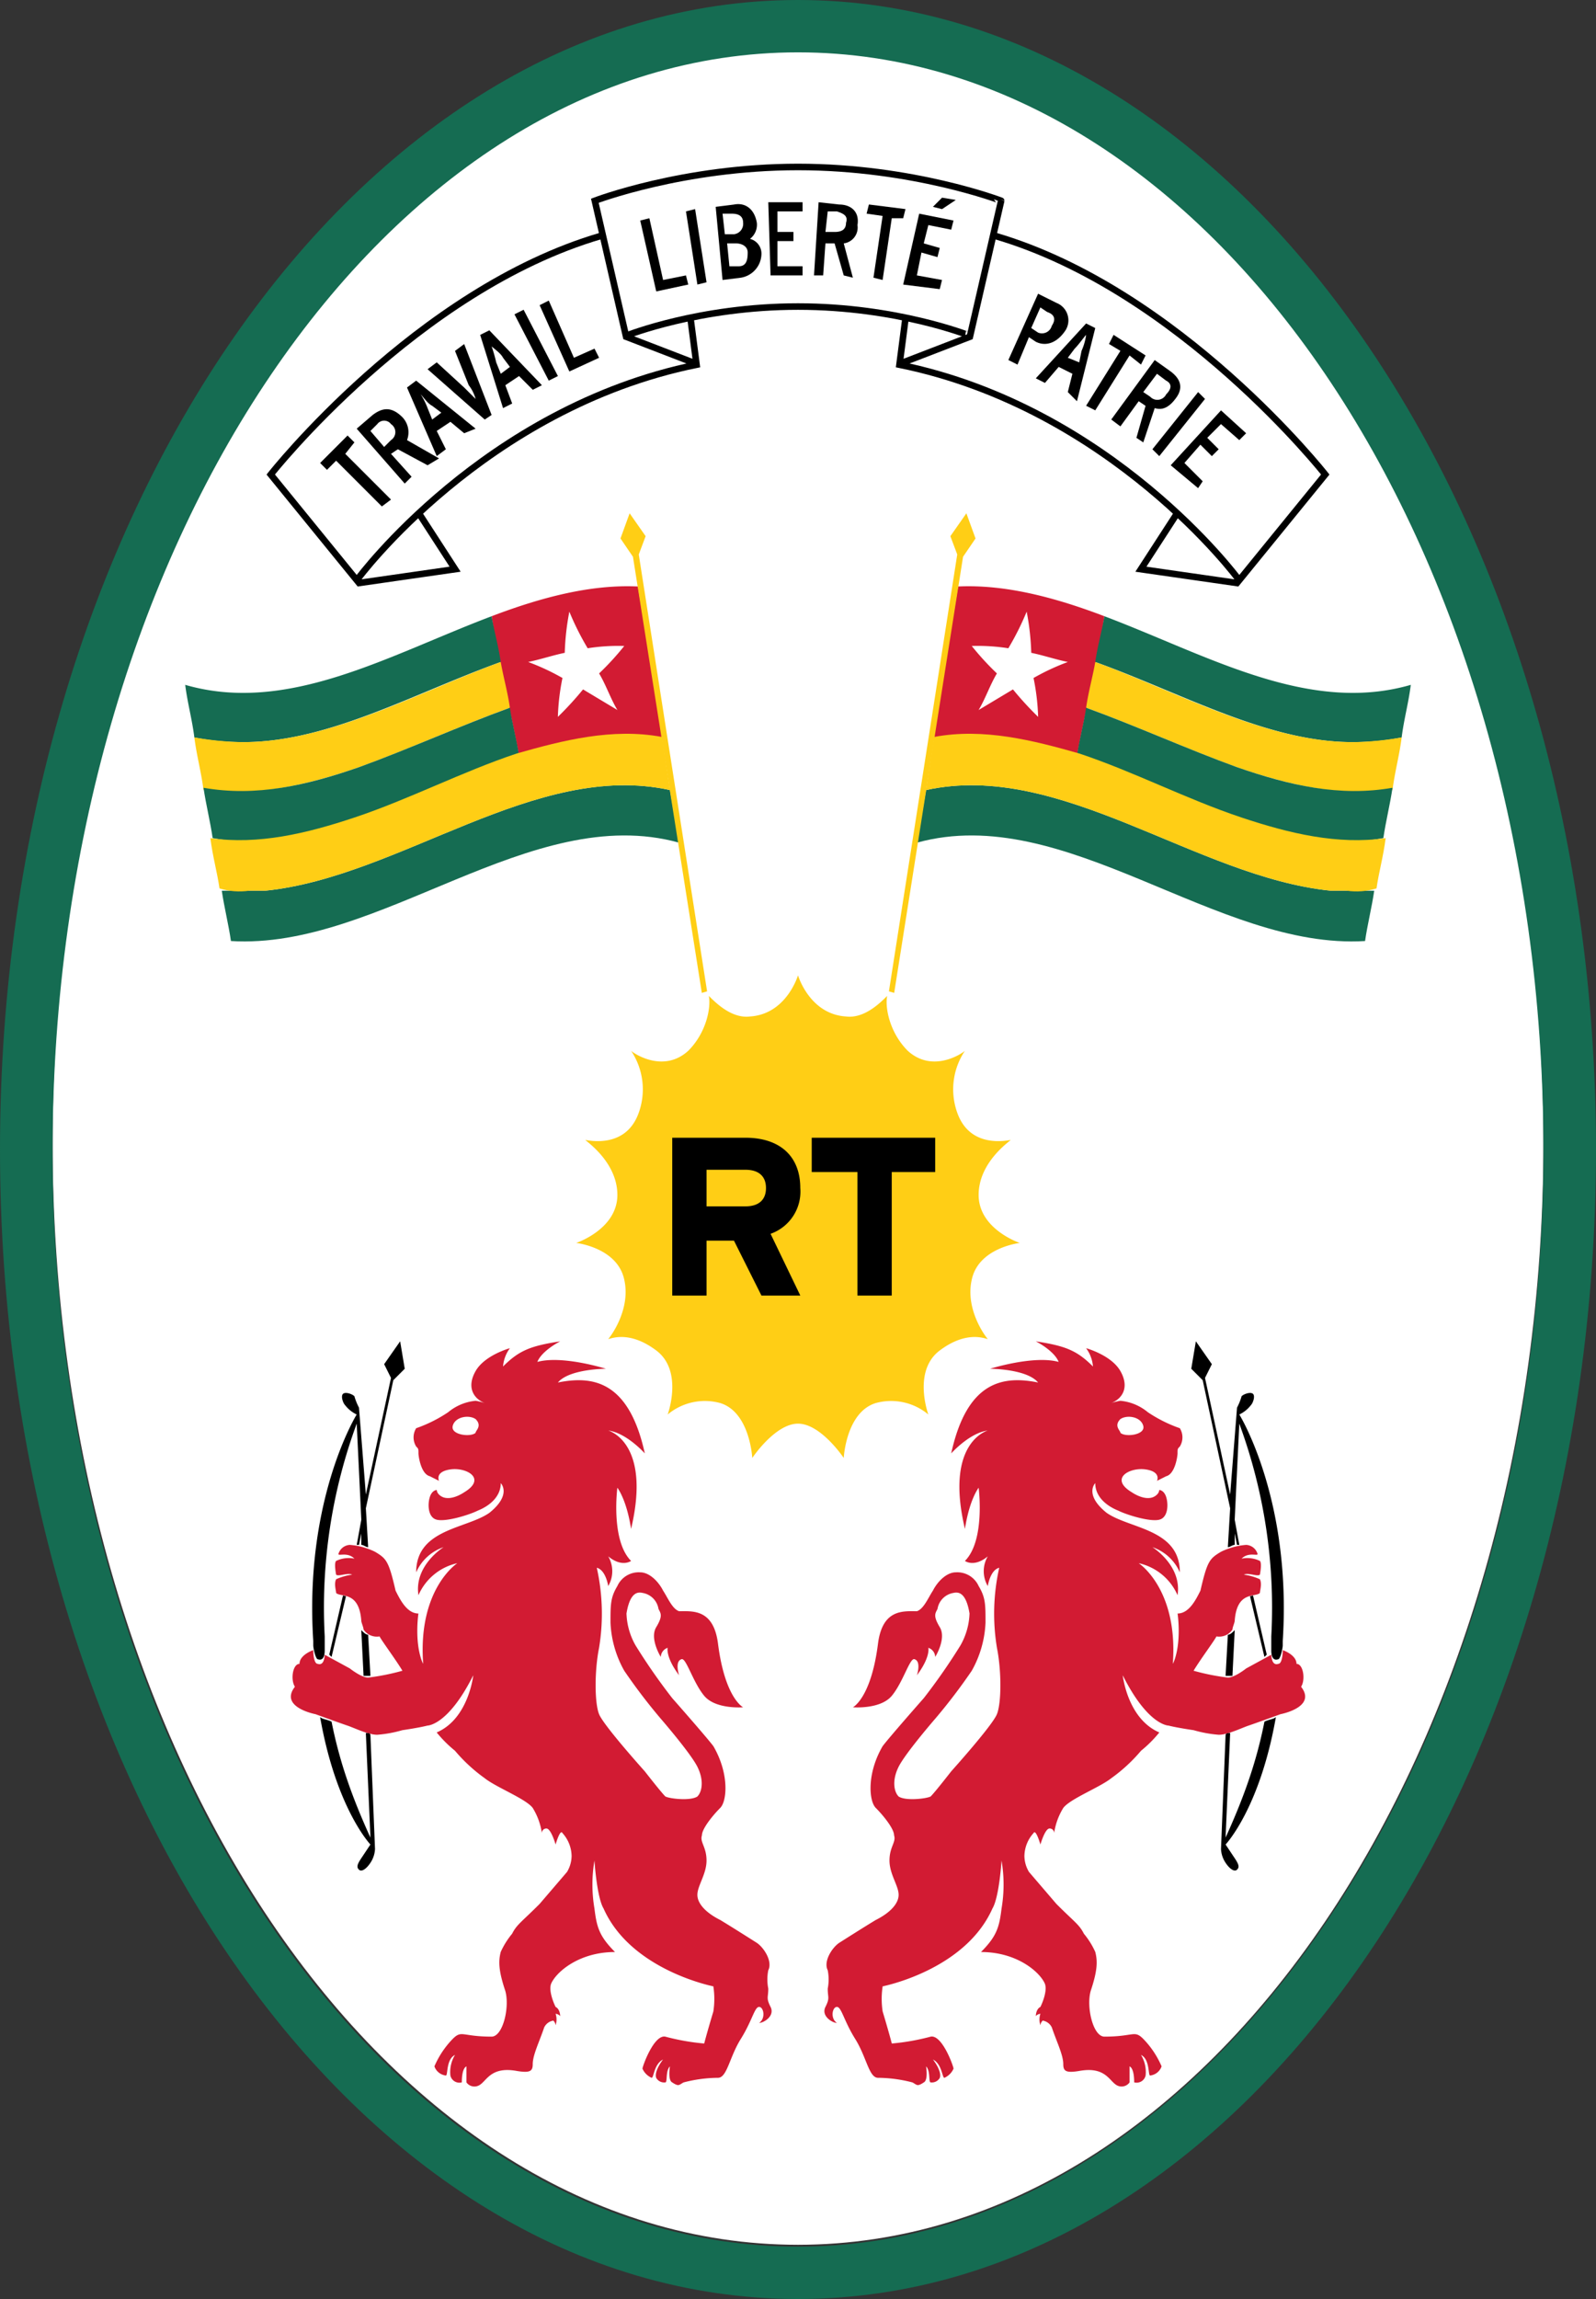 <svg xmlns="http://www.w3.org/2000/svg" width="250" height="360"><rect width="100%" height="100%" fill="#333333" stroke="none"/><path data-name="Tracé 20" d="M241.763 178.875c0 95.272-52.296 172.636-116.762 172.636-64.466 0-116.763-77.364-116.763-172.636C8.238 83.96 60.534 6.238 125 6.238c64.113.358 116.763 77.722 116.763 172.637Z" fill="#fff" style="stroke-width:1.027"/><path data-name="Tracé 26" d="M132.165 228.302s.358-7.163 5.014-8.596a9.09 9.09 0 0 1 8.238 1.79s-2.507-6.805 1.79-10.028c4.298-3.223 7.164-1.791 7.522-1.791-.358-.359-3.581-4.656-2.507-9.313 1.075-5.014 7.522-5.73 7.522-5.73s-6.448-2.144-6.448-7.521c0-5.014 4.656-8.238 5.014-8.597-.359 0-6.089 1.432-8.238-3.94a10.835 10.835 0 0 1 1.075-10.032c-.36.359-5.014 3.582-8.955 0-2.865-2.865-3.581-6.806-3.223-8.596-1.074 1.074-3.581 3.581-6.447 3.223-5.73-.359-7.521-6.447-7.521-6.447s-1.791 6.088-7.522 6.447c-2.866.358-5.373-2.149-6.447-3.223.358 1.79-.358 5.73-3.223 8.596-3.94 3.582-8.596.359-8.954 0a10.835 10.835 0 0 1 1.074 10.032c-2.15 5.372-7.88 3.94-8.238 3.94.358.359 5.014 3.583 5.014 8.597 0 5.377-6.448 7.52-6.448 7.52s6.447.717 7.522 5.731c1.074 4.657-2.149 8.954-2.507 9.313.358 0 3.224-1.432 7.522 1.79 4.297 3.224 1.79 10.03 1.79 10.03a9.09 9.09 0 0 1 8.238-1.791c4.656 1.433 5.014 8.596 5.014 8.596s3.582-5.372 7.165-5.372c3.582 0 7.164 5.372 7.164 5.372z" fill="#ffce15" style="fill:#ffce15;fill-opacity:1;stroke-width:1.027"/><g data-name="Groupe 26"><path data-name="Tracé 23" d="M125 0C56.232 0 0 80.555 0 180s55.874 180 125 180 125-80.555 125-180S193.773 0 125 0Zm0 351.802C60.53 351.802 8.238 274.81 8.238 180 8.238 85.545 60.534 8.198 125 8.198c64.466 0 116.762 76.991 116.762 171.802 0 94.81-52.65 171.802-116.762 171.802z" fill="#156c52"/></g><g data-name="Groupe 27"><path data-name="Tracé 27" d="M125.359 186.038c0-5.014-3.223-7.88-8.597-7.88h-11.46v24.714h5.372v-8.596h4.297l4.303 8.596h6.089l-4.66-9.67a7.007 7.007 0 0 0 4.656-7.164zm-14.685-2.865h6.088c2.15 0 3.223 1.075 3.223 2.866 0 1.79-1.075 2.865-3.223 2.865h-6.088z"/><path data-name="Tracé 28" d="M127.15 178.159v5.372h7.163v19.341h5.371v-19.341h6.805v-5.372Z"/></g><g data-name="Groupe 28"><path data-name="Tracé 29" d="m54.084 71.067 7.163 7.163-1.432 1.075-7.164-7.164-1.433 1.433-1.074-1.075L54.44 68.2l1.075 1.075z"/><path data-name="Tracé 30" d="m66.978 72.857-4.656-2.507-1.075.72 3.223 3.581-1.074 1.072-7.521-8.597 2.507-2.149c1.432-1.075 2.865-1.432 4.656.359a3.42 3.42 0 0 1 .72 3.581l5.013 2.866zm-7.88-6.447-1.074 1.075 2.15 2.507 1.074-1.075a1.498 1.498 0 0 0 0-2.507 1.343 1.343 0 0 0-2.15 0z"/><path data-name="Tracé 31" d="m72.708 67.843-2.15-1.791-2.149 1.432 1.432 2.865-1.43 1.071-4.657-10.74 1.432-1.075 9.313 7.521zm-5.014-4.298c-.719-.359-1.432-1.432-1.79-1.791a11.924 11.924 0 0 1 1.074 2.15l.72 1.79 1.431-1.075z"/><path data-name="Tracé 32" d="m77.006 64.978-1.075.72-8.954-7.883 1.432-1.075 4.298 3.94 1.79 1.791a6.052 6.052 0 0 0-1.074-2.15l-2.15-5.372 1.435-1.074Z"/><path data-name="Tracé 33" d="m83.453 61.038-2.15-2.15-2.149 1.433 1.075 2.865-1.432.72-3.582-11.462 1.432-.719 8.238 8.597zm-4.656-5.014c-.359-.72-1.433-1.432-1.791-1.79a22.826 22.826 0 0 1 .719 2.506l.72 1.79 1.431-1.074z"/><path data-name="Tracé 34" d="M85.96 59.605 80.587 49.22l1.433-.719 5.372 10.387z"/><path data-name="Tracé 35" d="m89.184 58.172-4.656-10.384 1.432-.72 3.94 8.955 3.223-1.432.72 1.432z"/></g><g data-name="Groupe 29"><path data-name="Tracé 36" d="m162.25 53.516-1.075-.72-1.791 4.299-1.432-.72 4.656-10.38 2.865 1.431a2.933 2.933 0 0 1 1.433 4.298c-1.433 2.15-3.223 2.508-4.657 1.792zm1.79-4.656-1.074-.72-1.433 3.224 1.075.719a1.597 1.597 0 0 0 2.15-1.075c.715-1.074.357-1.79-.718-2.148z"/><path data-name="Tracé 37" d="m167.263 61.395.72-2.865-2.15-1.075-2.15 2.507-1.432-.72 7.878-8.591 1.432.719-2.864 11.459zm2.15-6.447a9.111 9.111 0 0 0 .719-2.507c-.359.359-1.075 1.433-1.791 2.15l-1.078 1.432 1.791.72z"/><path data-name="Tracé 38" d="m176.935 55.664-5.373 8.593-1.432-.72 5.372-8.596-1.79-1.075.719-1.432 5.013 3.223-.719 1.432z"/><path data-name="Tracé 39" d="m178.01 68.56 1.431-5.014-1.074-.72-2.866 3.943-1.432-1.075 6.806-9.312 2.507 1.79c1.432 1.075 2.149 2.507.719 4.298-1.075 1.432-2.15 1.79-3.223 1.432l-1.794 5.374zm4.655-8.954-1.432-1.075-2.15 2.864 1.076.72a1.535 1.535 0 0 0 2.506-.359c1.074-1.077.717-1.793 0-2.151z"/><path data-name="Tracé 40" d="m180.516 70.35 7.163-8.955 1.075 1.075-7.163 8.954z"/><path data-name="Tracé 41" d="m183.382 72.857 7.879-8.596 3.936 3.582-1.075 1.074-2.865-2.507-2.15 2.15 1.791 1.79-1.074 1.075-1.791-1.79-2.507 2.865 2.865 2.865-.719 1.075z"/></g><g data-name="Groupe 30"><path data-name="Tracé 42" d="m102.794 45.636-2.507-11.103 1.433-.358 2.149 9.67 3.581-.72.36 1.433z"/><path data-name="Tracé 43" d="m109.241 44.558-1.79-11.457 1.432-.359 1.79 11.461Z"/><path data-name="Tracé 44" d="m116.047 43.485-2.866.359-1.074-11.455 2.865-.359c1.791-.358 3.223.72 3.582 2.866a2.788 2.788 0 0 1-1.075 2.507 2.386 2.386 0 0 1 1.791 2.507 3.835 3.835 0 0 1-3.223 3.575zm-1.433-10.025h-1.433l.36 3.223h1.431a1.644 1.644 0 0 0 1.433-1.791c0-1.075-.717-1.432-1.791-1.432zm.719 4.656h-1.435l.358 3.582h1.432c1.075 0 1.433-.72 1.433-2.15 0-1.075-1.074-1.433-1.791-1.433z"/><path data-name="Tracé 45" d="m120.703 43.129-.358-11.461h5.372V33.1h-3.94v3.223h2.507v1.432h-2.507v3.94h3.94v1.433z"/><path data-name="Tracé 46" d="m132.164 43.129-1.432-5.014h-1.433l-.359 5.014h-1.432l.72-11.461 3.222.358c1.791 0 3.223 1.075 2.866 3.223a2.503 2.503 0 0 1-2.15 2.866l1.43 5.368ZM131.09 33.1h-1.433l-.358 3.223h1.432c1.075 0 1.79-.358 1.79-1.432.36-1.074-.357-1.432-1.431-1.791z"/><path data-name="Tracé 47" d="m139.686 34.176-1.433 9.666-1.432-.359 1.432-9.67-2.507-.359.358-1.432 5.731.72-.358 1.432z"/><path data-name="Tracé 48" d="m141.477 44.562 2.507-11.103 5.372 1.074-.358 1.433-3.582-.72-.72 2.866 2.508.719-.359 1.432-2.507-.719-.719 3.582 3.94.719-.358 1.432zm6.088-11.815-1.432-.359 1.432-1.436 2.15.358z"/></g><path data-name="Tracé 64" d="M120.701 314.26c-.719-1.431-.358-1.431-.358-2.865a7.445 7.445 0 0 1 0-2.865c.719-1.432-.72-3.582-1.791-4.298 0 0-3.94-2.507-5.731-3.581-2.15-1.075-3.582-2.507-3.582-3.94 0-1.434 1.432-3.224 1.432-5.373 0-2.15-1.074-2.866-.719-3.94 0-1.075 1.791-3.223 2.866-4.298 1.074-1.075 1.432-5.372-1.075-9.67-1.075-1.432-6.447-7.522-6.447-7.522a94.248 94.248 0 0 1-5.731-8.238 10.788 10.788 0 0 1-1.432-5.014c.358-2.15 1.074-3.581 2.507-3.223a3.017 3.017 0 0 1 2.507 2.507c.358.72.719 1.075-.359 2.866-1.078 1.79.72 4.656.72 4.656a1.566 1.566 0 0 1 1.074-1.432s-.359 1.432 1.79 4.297c0 0-.718-2.149.36-2.506.718-.359 1.79 3.581 3.58 5.73 1.792 2.15 6.09 1.791 6.09 1.791s-2.866-1.432-3.94-10.028c-.72-5.373-3.94-5.014-6.09-5.014-1.074-.359-1.79-2.15-2.506-3.223-.72-1.432-2.15-2.866-3.582-2.866a3.67 3.67 0 0 0-3.581 2.15c-1.075 1.79-1.075 2.865-1.075 5.73a16.791 16.791 0 0 0 2.15 7.522 88.782 88.782 0 0 0 5.73 7.522s4.657 5.373 5.731 7.522c1.075 2.15.72 3.94 0 4.656-1.074.72-4.297.359-5.014 0-.719-.719-3.223-3.94-3.223-3.94s-6.447-7.163-7.163-8.954c-.716-1.79-.72-6.806 0-10.387a32.878 32.878 0 0 0-.358-12.535c1.432.359 1.79 2.866 1.79 2.866a4.587 4.587 0 0 0 0-4.657c2.15 1.791 3.582.72 3.582.72-3.223-3.223-2.15-11.461-2.15-11.461s1.433 1.79 2.15 6.447c3.224-13.618-3.58-15.405-3.58-15.405 2.865.36 5.73 3.582 5.73 3.582-2.507-11.46-8.238-12.178-13.61-11.103 1.79-2.15 7.522-2.15 7.522-2.15s-6.806-2.15-10.745-1.074c.72-1.791 3.582-3.223 3.582-3.223-4.657.719-6.447 1.432-8.954 3.94a5.539 5.539 0 0 1 1.074-2.866s-3.94 1.075-5.372 3.582c-1.432 2.507-.359 4.298 1.432 5.015a8.125 8.125 0 0 0-1.432-.359 7.862 7.862 0 0 0-4.297 1.787 21.884 21.884 0 0 1-5.014 2.507 2.729 2.729 0 0 0 0 2.865c.359.359.359.359.359 1.075 0 .359.358 3.223 1.79 3.582l1.433.719s-.72-1.432 1.79-1.791 5.732 1.432 2.15 3.582c-1.075.719-2.865 1.432-3.94.358a1.11 1.11 0 0 1-.359-.719s-.719 0-1.074 1.075c-.356 1.074-.359 3.223 1.074 3.581 1.434.359 5.014-.719 6.447-1.432 1.791-.72 3.582-2.15 3.582-4.298 0 0 1.79 1.791-1.79 4.657-3.582 2.507-11.462 2.507-11.462 9.312a7.227 7.227 0 0 1 4.298-3.94s-4.656 2.866-3.94 7.522a8.696 8.696 0 0 1 6.088-5.014s-6.088 3.94-5.372 15.401v.359c-1.432-3.223-.72-7.88-.72-7.88-1.79 0-2.865-2.149-3.58-3.581-1.076-4.657-1.433-5.014-3.224-6.089a10.871 10.871 0 0 0-3.94-1.074 1.961 1.961 0 0 0-1.79 1.432c0 .358 1.431-.359 2.506.719a4.508 4.508 0 0 0-2.865.359c-.359.358 0 2.149 0 2.149.358.358 1.79-.359 2.506 0a9.111 9.111 0 0 0-2.506.72c-.359.718 0 1.79 0 2.149.719.719 3.581-.36 3.94 4.297 0 .359.358 1.075.358 1.432a2.506 2.506 0 0 0 2.507 1.075c.359.72 2.507 3.582 3.582 5.373a35.549 35.549 0 0 1-5.373 1.074c-1.074 0-2.865-1.432-2.865-1.432l-3.94-2.15s0 1.791-1.075 1.433c-.72 0-.72-2.15-.72-2.15s-2.149.72-2.149 2.15c-1.074 0-1.432 2.507-.719 3.582-2.507 3.223 3.223 4.297 3.223 4.297s3.94 1.432 5.014 1.791c1.074.359 3.223 1.432 4.656 1.432a19.458 19.458 0 0 0 3.94-.719s2.508-.358 3.94-.72c0 0 3.224 0 7.164-7.878 0 0-.72 6.805-5.73 8.954a19.343 19.343 0 0 0 2.865 2.865 25.441 25.441 0 0 0 4.656 4.298c1.79 1.432 6.447 3.223 7.522 4.656a10.32 10.32 0 0 1 1.432 3.94.702.702 0 0 1 .72-.719c.718 0 1.431 2.507 1.431 2.507s.72-2.507 1.075-1.79a5.472 5.472 0 0 1 1.432 3.58 4.955 4.955 0 0 1-.719 2.508l-4.298 5.014c-2.865 2.865-3.581 3.223-4.297 4.656a12.566 12.566 0 0 0-1.791 2.865c-.359 1.433-.359 2.866.719 6.089.72 2.507-.359 7.163-2.15 7.163-4.656 0-4.656-1.075-6.088.359a14.152 14.152 0 0 0-2.865 4.297 2.158 2.158 0 0 0 1.79 1.433c.359 0 0-2.507 1.433-3.223a5.156 5.156 0 0 0-.72 3.223 1.447 1.447 0 0 0 1.791 1.074c0-.358 0-2.149.72-2.507v2.507a1.533 1.533 0 0 0 2.149.359c1.074-.72 1.79-2.866 5.73-2.15 2.15.36 2.508 0 2.508-1.074 0-1.432 1.074-3.582 1.79-5.731a1.92 1.92 0 0 1 1.433-1.075 1.11 1.11 0 0 1 .358.72 2.797 2.797 0 0 0 0-1.791 1.11 1.11 0 0 1 .72.358s0-1.075-.72-1.432c-.358-.72-1.074-2.507-.719-3.582.72-1.79 4.298-5.014 10.029-5.014-2.507-2.506-2.866-3.94-3.223-6.805a22.445 22.445 0 0 1 0-7.522s.358 5.731 1.432 7.522c4.298 9.67 17.192 12.178 17.192 12.178a12.852 12.852 0 0 1 0 3.94c-1.075 3.582-1.432 5.014-1.432 5.014a35.62 35.62 0 0 1-6.089-1.075c-1.79-.358-3.581 4.657-3.581 5.014a2.797 2.797 0 0 0 1.432 1.432c.358 0 .358-2.149 1.79-2.865 0 0-1.432 1.79-1.074 2.865a1.43 1.43 0 0 0 1.432.72c.359 0 0-1.791.72-2.507 0 0-.36 2.149.358 2.507 1.075.719 1.075.358 1.79 0a21.679 21.679 0 0 1 5.373-.72c1.432 0 1.791-3.223 3.582-6.088 1.79-2.866 2.15-5.014 2.865-5.014.716 0 1.075 1.79 0 2.507.716-.002 2.512-1.076 1.795-2.51zm-46.203-89.9c-.72.72-3.94.36-3.582-1.074.359-1.433 2.507-1.79 3.582-1.074 1.074 1.076 0 1.795 0 2.149z" fill="#d21b33"/><path d="m62.68 210.035-2.507 3.582 1.073 2.15-3.939 18.265-1.075-13.61a9.193 9.193 0 0 1-.719-1.792c-.358-.358-1.433-.718-1.792-.357-.358.36 0 1.431.36 1.79a5 5 0 0 0 1.791 1.433s-8.235 13.252-6.802 35.458v.718c0 .359.357 2.15.718 2.15 1.075.358 1.076-1.074 1.076-1.431v-2.153a83.324 83.324 0 0 1 5.012-33.31l.72 15.043-.72 3.94h.36l.357-1.791v1.792c.358 0 .72.357 1.075.357l-.359-6.088 4.299-20.057 1.79-1.79zm-8.955 39.805-2.149 9.263.36.36 2.256-9.504zm2.866 5.421.359 7.162h1.074l-.358-6.444c-.358 0-.72-.357-1.075-.718zm-6.448 13.61c2.507 14.326 7.88 19.96 7.88 19.96l-1.432 2.149c-.72 1.074-.72 1.433-.36 1.792.361.358 1.076-.001 1.793-1.076a4.267 4.267 0 0 0 .718-2.15l-.718-17.81c0-.357-.358-.36-.717-.36l.719 16.38c-2.755-6.07-4.798-11.625-6.09-18.165-.72-.359-1.434-.36-1.793-.72z"/><path data-name="Tracé 69" d="M54.8 244.06Z"/><path data-name="Tracé 64" d="M129.3 314.26c.719-1.431.358-1.431.358-2.865a7.445 7.445 0 0 0 0-2.865c-.719-1.432.72-3.582 1.791-4.298 0 0 3.94-2.507 5.731-3.581 2.15-1.075 3.582-2.507 3.582-3.94 0-1.434-1.432-3.224-1.432-5.373 0-2.15 1.074-2.866.719-3.94 0-1.075-1.791-3.223-2.866-4.298-1.074-1.075-1.432-5.372 1.075-9.67 1.075-1.432 6.447-7.522 6.447-7.522a94.248 94.248 0 0 0 5.731-8.238 10.788 10.788 0 0 0 1.432-5.014c-.358-2.15-1.074-3.581-2.507-3.223a3.017 3.017 0 0 0-2.507 2.507c-.358.72-.719 1.075.359 2.866 1.078 1.79-.72 4.656-.72 4.656a1.566 1.566 0 0 0-1.074-1.432s.359 1.432-1.79 4.297c0 0 .718-2.149-.36-2.506-.718-.359-1.79 3.581-3.58 5.73-1.792 2.15-6.09 1.791-6.09 1.791s2.866-1.432 3.94-10.028c.72-5.373 3.94-5.014 6.09-5.014 1.074-.359 1.79-2.15 2.506-3.223.72-1.432 2.15-2.866 3.582-2.866a3.67 3.67 0 0 1 3.581 2.15c1.075 1.79 1.075 2.865 1.075 5.73a16.791 16.791 0 0 1-2.15 7.522 88.782 88.782 0 0 1-5.73 7.522s-4.657 5.373-5.731 7.522c-1.075 2.15-.72 3.94 0 4.656 1.074.72 4.298.359 5.014 0 .719-.719 3.223-3.94 3.223-3.94s6.447-7.163 7.163-8.954c.716-1.79.72-6.806 0-10.387a32.878 32.878 0 0 1 .358-12.535c-1.432.359-1.79 2.866-1.79 2.866a4.587 4.587 0 0 1 0-4.657c-2.15 1.791-3.582.72-3.582.72 3.223-3.223 2.15-11.461 2.15-11.461s-1.433 1.79-2.15 6.447c-3.224-13.618 3.58-15.405 3.58-15.405-2.865.36-5.73 3.582-5.73 3.582 2.507-11.46 8.238-12.178 13.61-11.103-1.79-2.15-7.522-2.15-7.522-2.15s6.806-2.15 10.745-1.074c-.72-1.791-3.582-3.223-3.582-3.223 4.657.719 6.448 1.432 8.954 3.94a5.539 5.539 0 0 0-1.074-2.866s3.94 1.075 5.372 3.582c1.432 2.507.359 4.298-1.432 5.015a8.125 8.125 0 0 1 1.432-.359 7.862 7.862 0 0 1 4.297 1.787 21.884 21.884 0 0 0 5.014 2.507 2.729 2.729 0 0 1 0 2.865c-.359.359-.359.359-.359 1.075 0 .359-.358 3.223-1.79 3.582l-1.433.719s.72-1.432-1.79-1.791-5.732 1.432-2.15 3.582c1.075.719 2.865 1.432 3.94.358a1.11 1.11 0 0 0 .359-.719s.719 0 1.074 1.075c.356 1.074.359 3.223-1.074 3.581-1.434.359-5.014-.719-6.447-1.432-1.791-.72-3.582-2.15-3.582-4.298 0 0-1.79 1.791 1.79 4.657 3.582 2.507 11.462 2.507 11.462 9.312a7.227 7.227 0 0 0-4.298-3.94s4.656 2.866 3.94 7.522a8.696 8.696 0 0 0-6.088-5.014s6.088 3.94 5.372 15.401v.359c1.432-3.223.72-7.88.72-7.88 1.79 0 2.865-2.149 3.58-3.581 1.076-4.657 1.433-5.014 3.224-6.089a10.871 10.871 0 0 1 3.94-1.074 1.961 1.961 0 0 1 1.79 1.432c0 .358-1.431-.359-2.506.719a4.508 4.508 0 0 1 2.865.359c.36.358 0 2.149 0 2.149-.358.358-1.79-.359-2.506 0a9.111 9.111 0 0 1 2.506.72c.36.718 0 1.79 0 2.149-.719.719-3.581-.36-3.94 4.297 0 .359-.358 1.075-.358 1.432a2.506 2.506 0 0 1-2.507 1.075c-.359.72-2.507 3.582-3.582 5.373a35.549 35.549 0 0 0 5.373 1.074c1.074 0 2.865-1.432 2.865-1.432l3.94-2.15s0 1.791 1.075 1.433c.72 0 .72-2.15.72-2.15s2.149.72 2.149 2.15c1.074 0 1.432 2.507.719 3.582 2.507 3.223-3.223 4.297-3.223 4.297s-3.94 1.432-5.014 1.791c-1.074.359-3.223 1.432-4.656 1.432a19.458 19.458 0 0 1-3.94-.719s-2.508-.358-3.94-.72c0 0-3.224 0-7.164-7.878 0 0 .72 6.805 5.731 8.954a19.343 19.343 0 0 1-2.866 2.865 25.441 25.441 0 0 1-4.656 4.298c-1.79 1.432-6.447 3.223-7.522 4.656a10.32 10.32 0 0 0-1.432 3.94.702.702 0 0 0-.72-.719c-.718 0-1.431 2.507-1.431 2.507s-.72-2.507-1.075-1.79a5.472 5.472 0 0 0-1.432 3.58 4.955 4.955 0 0 0 .719 2.508l4.298 5.014c2.865 2.865 3.581 3.223 4.297 4.656a12.566 12.566 0 0 1 1.791 2.865c.359 1.433.359 2.866-.719 6.089-.72 2.507.359 7.163 2.15 7.163 4.656 0 4.656-1.075 6.088.359a14.152 14.152 0 0 1 2.865 4.297 2.158 2.158 0 0 1-1.79 1.433c-.359 0 0-2.507-1.433-3.223a5.156 5.156 0 0 1 .72 3.223 1.447 1.447 0 0 1-1.791 1.074c0-.358 0-2.149-.72-2.507v2.507a1.533 1.533 0 0 1-2.149.359c-1.074-.72-1.79-2.866-5.73-2.15-2.15.36-2.508 0-2.508-1.074 0-1.432-1.074-3.582-1.79-5.731a1.92 1.92 0 0 0-1.433-1.075 1.11 1.11 0 0 0-.358.72 2.797 2.797 0 0 1 0-1.791 1.11 1.11 0 0 0-.72.358s0-1.075.72-1.432c.358-.72 1.074-2.507.719-3.582-.72-1.79-4.298-5.014-10.029-5.014 2.507-2.506 2.866-3.94 3.223-6.805a22.445 22.445 0 0 0 0-7.522s-.358 5.731-1.432 7.522c-4.298 9.67-17.192 12.178-17.192 12.178a12.852 12.852 0 0 0 0 3.94c1.075 3.582 1.432 5.014 1.432 5.014a35.62 35.62 0 0 0 6.089-1.075c1.79-.358 3.581 4.657 3.581 5.014a2.797 2.797 0 0 1-1.432 1.432c-.358 0-.358-2.149-1.79-2.865 0 0 1.432 1.79 1.074 2.865a1.43 1.43 0 0 1-1.432.72c-.359 0 0-1.791-.72-2.507 0 0 .36 2.149-.358 2.507-1.075.719-1.075.358-1.79 0a21.679 21.679 0 0 0-5.373-.72c-1.432 0-1.791-3.223-3.582-6.088-1.79-2.866-2.15-5.014-2.865-5.014-.716 0-1.075 1.79 0 2.507-.716-.002-2.512-1.076-1.795-2.51zm46.203-89.9c.72.72 3.94.36 3.582-1.074-.359-1.433-2.507-1.79-3.582-1.074-1.074 1.076 0 1.795 0 2.149z" fill="#d21b33"/><path d="m187.322 210.035 2.506 3.582-1.073 2.15 3.939 18.265 1.075-13.61c.302-.57.543-1.17.719-1.792.358-.358 1.433-.718 1.792-.357.358.36 0 1.431-.36 1.79a5 5 0 0 1-1.791 1.433s8.235 13.252 6.802 35.458v.718c0 .359-.357 2.15-.718 2.15-1.075.358-1.076-1.074-1.076-1.431v-2.153a83.324 83.324 0 0 0-5.012-33.31l-.72 15.043.72 3.94h-.36l-.357-1.791v1.792c-.358 0-.72.357-1.075.357l.359-6.088-4.299-20.057-1.79-1.79zm8.954 39.805 2.149 9.263-.36.36-2.256-9.504zm-2.866 5.421-.359 7.162h-1.074l.358-6.444c.358 0 .72-.357 1.075-.718zm6.448 13.61c-2.507 14.326-7.88 19.96-7.88 19.96l1.432 2.149c.72 1.074.72 1.433.36 1.792-.361.358-1.076-.001-1.793-1.076a4.267 4.267 0 0 1-.718-2.15l.718-17.81c0-.357.358-.36.717-.36l-.719 16.38c2.755-6.07 4.798-11.625 6.09-18.165.72-.359 1.434-.36 1.793-.72z"/><path data-name="Tracé 69" d="M195.201 244.06Z"/><g data-name="Groupe 31"><path data-name="Tracé 49" d="M81.305 118.345a40.11 40.11 0 0 1 8.237-2.15h.357c1.432-.358 2.507-.358 3.94-.719h8.595a2.158 2.158 0 0 1 1.432.359L99.929 91.84c-7.522-.358-15.4 1.791-22.922 4.656 1.074 7.164 2.864 14.327 4.298 21.849z" fill="#d21b33"/><path data-name="Tracé 50" d="m91.333 107.958 5.377 3.223c-1.075-1.79-1.791-3.94-2.866-5.73a42.924 42.924 0 0 0 3.94-4.298 30.812 30.812 0 0 0-5.73.358 42.76 42.76 0 0 1-2.87-5.73 39.467 39.467 0 0 0-.72 6.446c-1.79.359-3.94 1.075-5.73 1.433a36.147 36.147 0 0 1 5.372 2.507 35.288 35.288 0 0 0-.72 6.088 51.047 51.047 0 0 0 3.941-4.298" fill="#fff"/><path data-name="Tracé 51" d="M78.439 103.66c-.359-2.507-1.075-5.014-1.432-7.164-16.119 6.089-31.878 15.402-47.996 10.745.36 2.866 1.075 5.373 1.433 8.238a39.67 39.67 0 0 0 6.805.72c13.61.355 27.221-7.524 41.19-12.54z" fill="#156c52"/><path data-name="Tracé 52" d="M56.232 120.136c7.88-2.866 15.76-6.448 23.64-9.313-.36-2.507-1.075-5.014-1.433-7.163-13.61 5.014-27.58 12.894-41.19 12.534a48.94 48.94 0 0 1-6.805-.719c.358 2.866 1.074 5.373 1.432 8.238 7.88 1.079 16.118-.712 24.356-3.577z" fill="#ffce15"/><path data-name="Tracé 53" d="M55.875 128.373c8.596-2.865 16.833-7.163 25.43-10.028-.36-2.507-1.075-5.014-1.433-7.522-7.88 2.865-15.76 6.447-23.639 9.313-8.239 2.865-16.118 4.66-24.356 3.222.359 2.506 1.075 5.372 1.432 7.879 7.522 1.434 15.044-.357 22.566-2.864z" fill="#156c52"/><path data-name="Tracé 54" d="M41.548 139.477h-6.806c.36 2.507 1.075 5.372 1.433 7.88 23.28 1.431 46.92-21.85 70.2-15.402l-1.431-8.238c-21.133-4.656-42.265 13.61-63.396 15.76Z" fill="#156c52"/><path data-name="Tracé 55" d="M39.04 139.476h2.507c21.132-2.149 42.262-20.415 63.397-15.759l-1.27-8.32c-7.763-1.456-15.567.555-22.728 2.592-8.597 2.866-16.833 7.163-25.43 10.029-7.522 2.507-15.043 4.298-22.564 3.223.358 2.865 1.074 5.372 1.432 7.88 1.507.46 3.097.582 4.656.355z" fill="#ffce15"/></g><path data-name="Tracé 24" d="m110.76 155.236-.826.24-10.787-68.292-1.953-2.866 1.432-3.94 2.507 3.582-1.075 2.865z" fill="#ffce15"/><path style="font-variation-settings:normal;opacity:1;vector-effect:none;fill:none;fill-opacity:1;stroke:#000;stroke-width:1.027;stroke-linecap:butt;stroke-linejoin:miter;stroke-miterlimit:4;stroke-dasharray:none;stroke-dashoffset:0;stroke-opacity:1;stop-color:#000;stop-opacity:1" d="M155.861 36.936c28.958 8.46 51.73 37.37 51.73 37.37L193.76 91.293l-15.046-2.163 5.78-8.92m-43.482-23.277 10.913-4.204 4.899-21.291S143.019 26.145 125 26.145c-18.019 0-31.823 5.292-31.823 5.292l4.899 21.29 10.913 4.205m42.839-4.396S140.488 48.002 125 48.002c-15.488 0-26.829 4.534-26.829 4.534M193.93 90.62s-19.745-26.736-53.035-33.512l.974-7.497M94.14 36.936c-28.958 8.46-51.73 37.37-51.73 37.37l13.832 16.986 15.046-2.163-5.78-8.92m-9.436 10.412s19.745-26.736 53.035-33.512l-.974-7.497"/><path data-name="Tracé 49" d="M168.697 118.345a40.111 40.111 0 0 0-8.238-2.15h-.357c-1.432-.358-2.507-.358-3.94-.719h-8.595a2.158 2.158 0 0 0-1.432.359l3.937-23.995c7.522-.358 15.4 1.791 22.922 4.656-1.074 7.164-2.864 14.327-4.297 21.849z" fill="#d21b33"/><path data-name="Tracé 50" d="m158.668 107.958-5.377 3.223c1.075-1.79 1.791-3.94 2.866-5.73a42.924 42.924 0 0 1-3.94-4.298 30.812 30.812 0 0 1 5.73.358 42.76 42.76 0 0 0 2.87-5.73 39.467 39.467 0 0 1 .72 6.446c1.79.359 3.94 1.075 5.73 1.433a36.147 36.147 0 0 0-5.372 2.507 35.288 35.288 0 0 1 .72 6.088 51.047 51.047 0 0 1-3.941-4.298" fill="#fff"/><path data-name="Tracé 51" d="M171.562 103.66c.359-2.507 1.075-5.014 1.432-7.164 16.119 6.089 31.878 15.402 47.996 10.745-.359 2.866-1.075 5.373-1.433 8.238a39.67 39.67 0 0 1-6.805.72c-13.61.355-27.221-7.524-41.19-12.54z" fill="#156c52"/><path data-name="Tracé 52" d="M193.769 120.136c-7.88-2.866-15.76-6.448-23.64-9.313.36-2.507 1.075-5.014 1.433-7.163 13.61 5.014 27.58 12.894 41.19 12.534a48.94 48.94 0 0 0 6.805-.719c-.358 2.866-1.074 5.373-1.432 8.238-7.88 1.079-16.118-.712-24.356-3.577z" fill="#ffce15"/><path data-name="Tracé 53" d="M194.126 128.373c-8.596-2.865-16.833-7.163-25.43-10.028.36-2.507 1.075-5.014 1.433-7.522 7.88 2.865 15.76 6.447 23.639 9.313 8.239 2.865 16.118 4.66 24.356 3.222-.359 2.506-1.075 5.372-1.432 7.879-7.522 1.434-15.044-.357-22.566-2.864z" fill="#156c52"/><path data-name="Tracé 54" d="M208.453 139.477h6.806c-.359 2.507-1.075 5.372-1.433 7.88-23.28 1.431-46.92-21.85-70.2-15.402l1.431-8.238c21.133-4.656 42.265 13.61 63.396 15.76z" fill="#156c52"/><path data-name="Tracé 55" d="M210.96 139.476h-2.506c-21.132-2.149-42.262-20.415-63.397-15.759l1.27-8.32c7.763-1.456 15.567.555 22.728 2.592 8.597 2.866 16.833 7.163 25.43 10.029 7.522 2.507 15.043 4.298 22.564 3.223-.358 2.865-1.074 5.372-1.432 7.88-1.507.46-3.097.582-4.656.355z" fill="#ffce15"/><path data-name="Tracé 24" d="m139.241 155.236.826.24 10.787-68.292 1.953-2.866-1.432-3.94-2.507 3.582 1.075 2.865z" fill="#ffce15"/></svg>